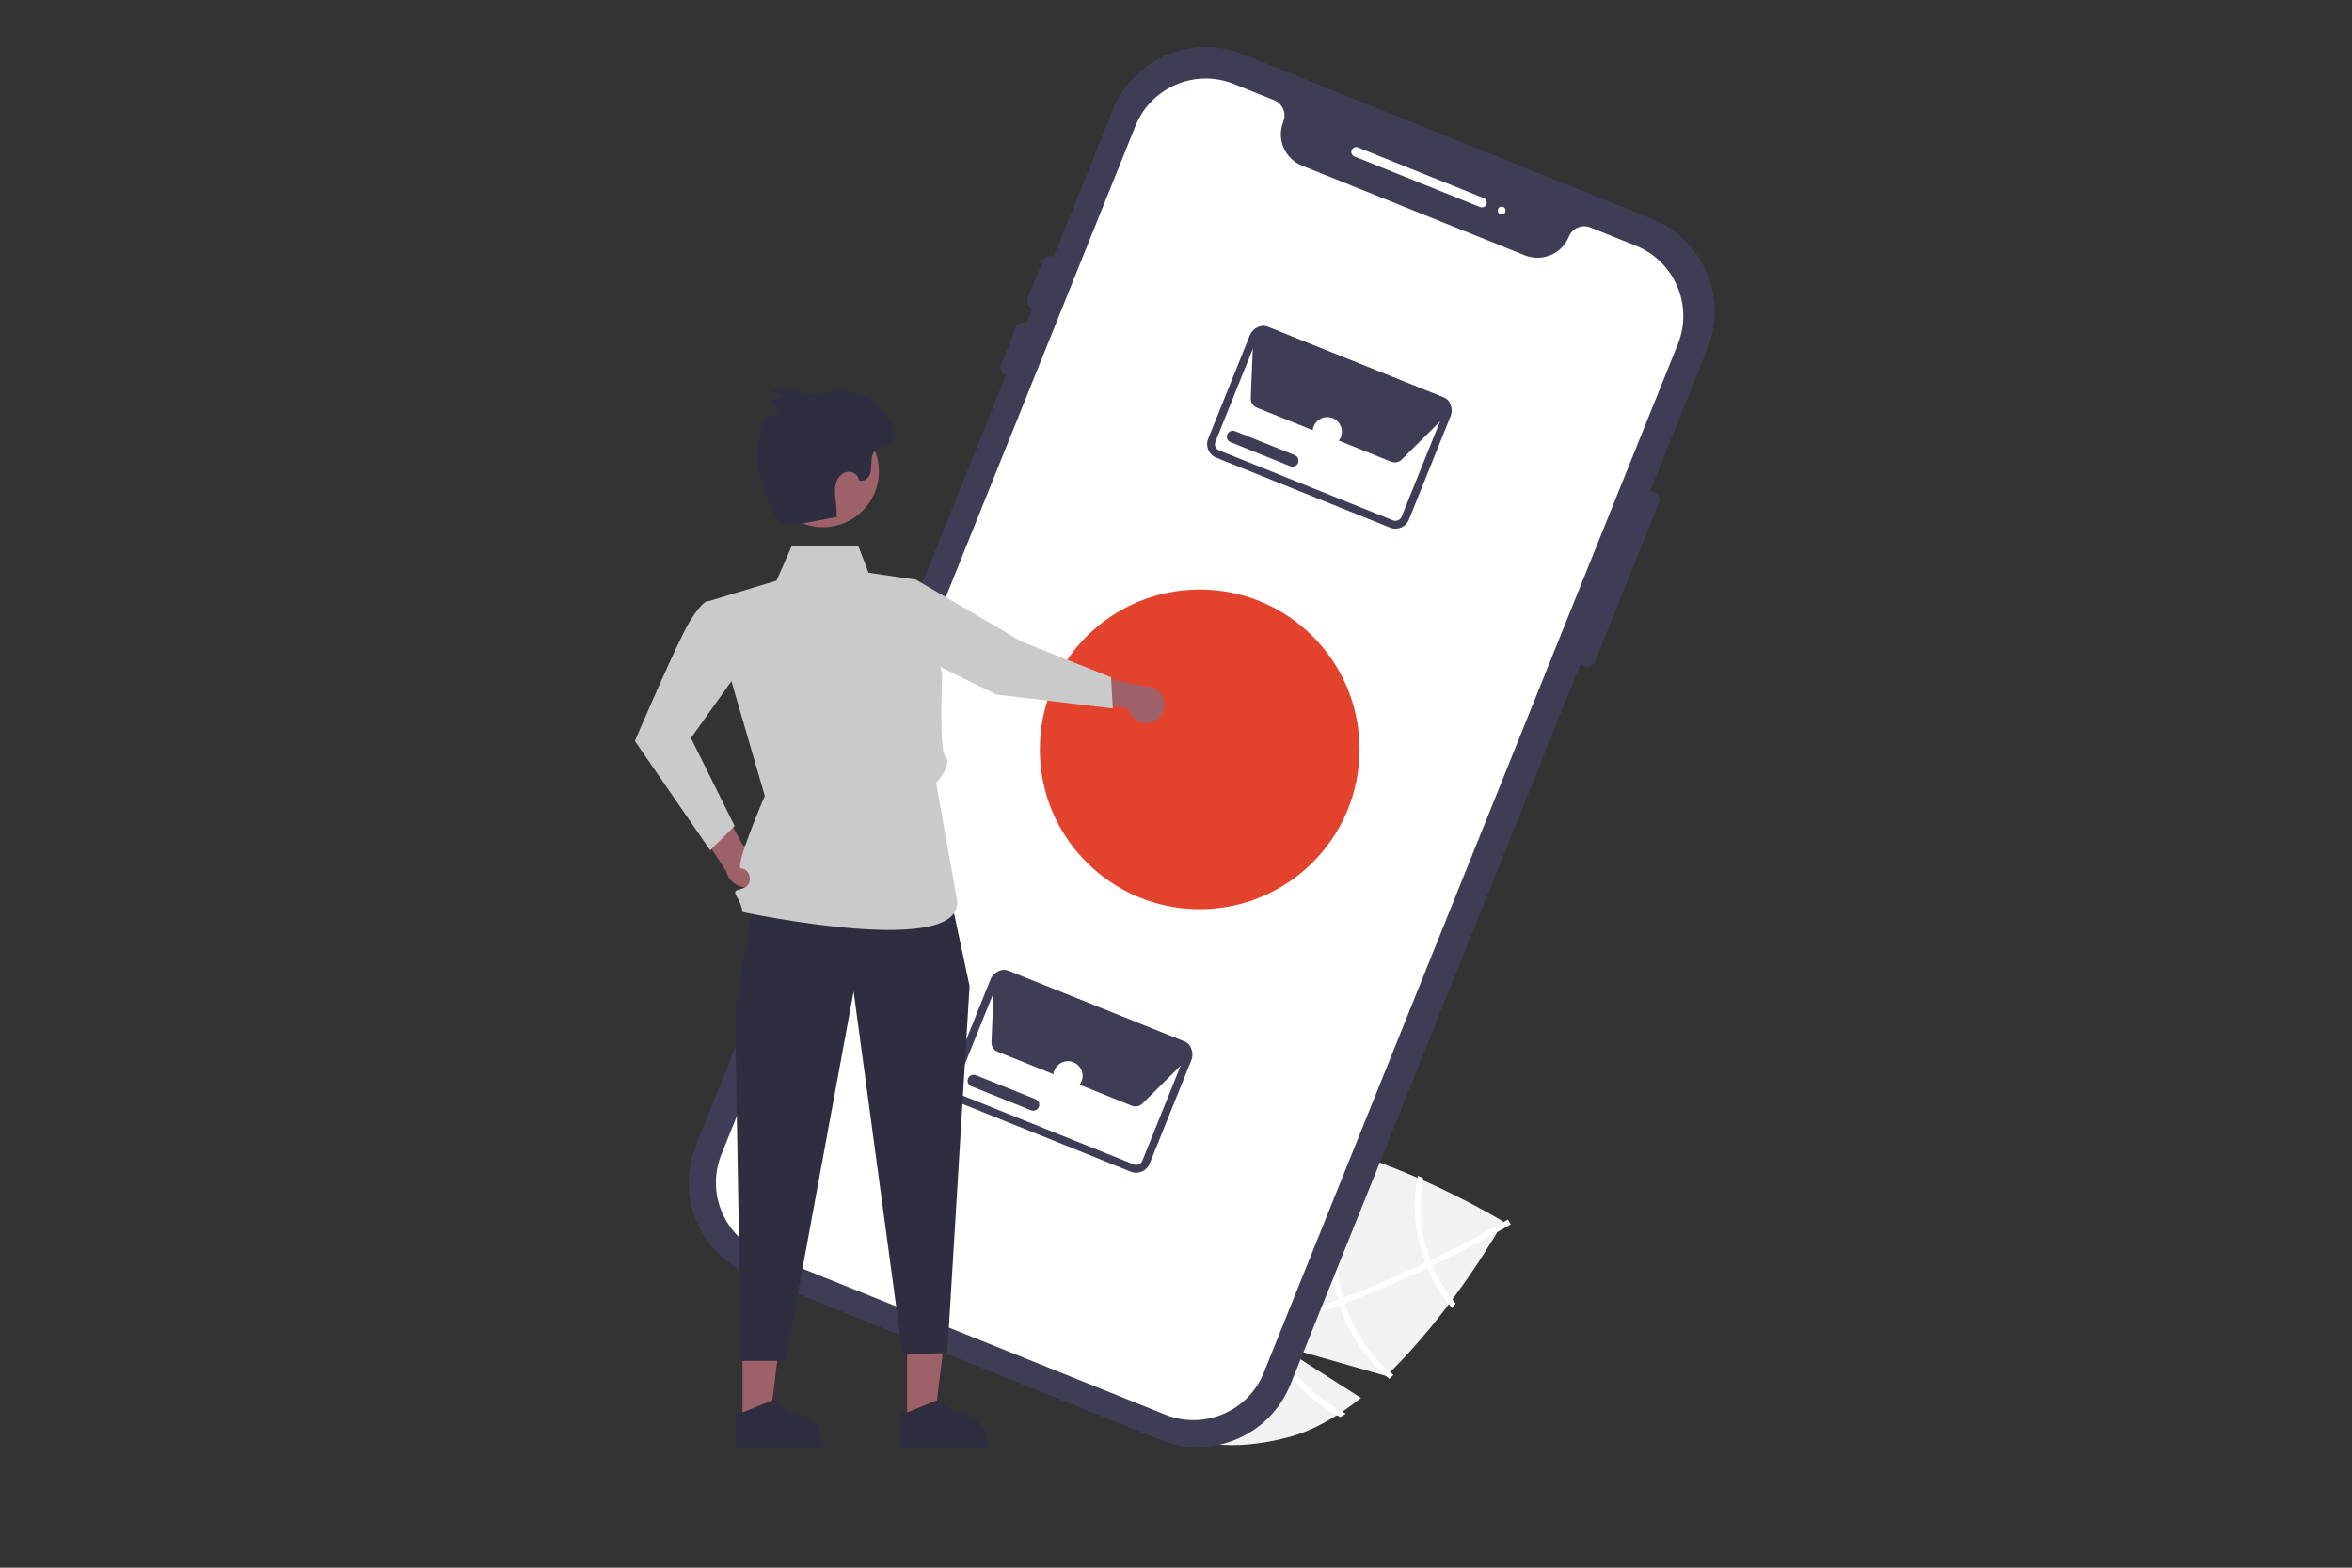 <?xml version="1.0" encoding="UTF-8"?>
<svg id="APP" xmlns="http://www.w3.org/2000/svg" viewBox="0 0 600 400">
  <rect x="0" y="0" width="600" height="400" fill="#333333" stroke="none"/>
  <defs>
    <style>
      .cls-1 {
        fill: #9e616a;
      }

      .cls-1, .cls-2, .cls-3, .cls-4, .cls-5, .cls-6, .cls-7 {
        stroke-width: 0px;
      }

      .cls-2 {
        fill: #fff;
      }

      .cls-3 {
        fill: #3f3d56;
      }

      .cls-4 {
        fill: #e3422c;
      }

      .cls-5 {
        fill: #cacaca;
      }

      .cls-6 {
        fill: #f2f2f2;
      }

      .cls-7 {
        fill: #2f2e41;
      }
    </style>
  </defs>
  <path class="cls-6" d="M347.21,356.69l-21.12-13.48,27.5,7.87c17.28-16.51,29.94-39.38,29.94-39.38,0,0-46.28-28.26-74.78-20.72-28.51,7.54-33.98,27.12-28.45,48.03,5.53,20.9,19.97,35.22,48.47,27.68,6.34-1.68,12.58-5.34,18.43-10.01Z"/>
  <path class="cls-2" d="M323.99,338.86l-1.41.37c-16.35,4.24-29.83,4.85-40.23,1.82-.15-.04-.3-.09-.45-.13l.21-.7.21-.67c11.28,3.43,25.53,1.93,39.8-1.76.46-.11.93-.23,1.39-.36,6.03-1.62,12.03-3.6,17.8-5.76.45-.16.9-.34,1.35-.51,7.6-2.89,14.76-6.05,20.93-8.98.44-.2.87-.42,1.3-.63,10.42-5,17.81-9.24,19.44-10.19.2-.11.31-.18.34-.19l.36.61h0s.36.62.36.62c-.03.01-.39.24-1.08.63-2.56,1.47-9.52,5.38-18.89,9.89-.42.2-.86.41-1.3.62-5,2.38-10.63,4.9-16.61,7.3-1.5.61-2.98,1.18-4.45,1.74-.45.18-.9.35-1.35.51-6.24,2.33-12.15,4.25-17.75,5.76Z"/>
  <path class="cls-2" d="M365.45,322.93c-.19-.45-.37-.91-.55-1.37-.48-1.27-.89-2.56-1.24-3.87-1.48-5.58-1.7-11.43-.62-17.1-.45-.19-.89-.39-1.35-.59-1.19,5.99-.99,12.16.58,18.06.37,1.4.81,2.78,1.33,4.13.17.46.36.92.55,1.36,1.57,3.7,3.69,7.14,6.29,10.21.3-.4.6-.79.9-1.17-2.43-2.91-4.42-6.16-5.89-9.65Z"/>
  <path class="cls-2" d="M343.09,332.59c-.15-.47-.3-.95-.42-1.43-.05-.14-.09-.3-.12-.44-3.25-12.28-.28-25.38,7.94-35.06-.48-.17-.97-.34-1.46-.5-8.26,10.01-11.19,23.38-7.88,35.93.05.19.1.39.16.58.14.49.28.96.42,1.44,2.35,7.33,6.75,13.82,12.69,18.71.35-.33.7-.66,1.05-1-5.82-4.74-10.12-11.07-12.39-18.22Z"/>
  <path class="cls-2" d="M323.99,338.86c-.17-.48-.33-.96-.48-1.44-.16-.52-.31-1.03-.45-1.56-4.4-16.71,2.74-34.31,17.53-43.24-.65-.16-1.29-.33-1.93-.48-14.58,9.5-21.42,27.26-16.99,44.08.14.52.28,1.04.45,1.55.14.49.3.97.46,1.45,3.37,9.63,10.28,17.62,19.32,22.35.48-.28.94-.58,1.41-.89-9.04-4.49-15.97-12.32-19.32-21.84Z"/>
  <path class="cls-3" d="M296.05,367.38l-104.42-42.03c-13.03-5.26-19.34-20.08-14.11-33.12L283.92,27.93c5.26-13.03,20.08-19.34,33.12-14.11l104.42,42.03c13.03,5.26,19.34,20.08,14.11,33.12l-106.39,264.31c-5.26,13.03-20.08,19.34-33.12,14.11Z"/>
  <path class="cls-2" d="M417.33,62.71l-11.62-4.68c-2.16-.87-4.62.18-5.49,2.34-1.78,4.41-6.8,6.55-11.22,4.78l-56.85-22.88c-4.41-1.78-6.55-6.8-4.78-11.22.87-2.16-.18-4.62-2.34-5.49l-10.25-4.13c-9.89-3.97-21.13.82-25.12,10.7l-105.63,262.43c-3.97,9.89.82,21.13,10.7,25.12l102.54,41.27c9.89,3.97,21.13-.82,25.12-10.7l105.63-262.43c3.97-9.89-.82-21.13-10.7-25.12Z"/>
  <path class="cls-2" d="M377.57,52.83l-32.07-12.91c-.63-.25-.94-.97-.68-1.61.25-.63.97-.94,1.61-.68l32.07,12.91c.63.25.94.97.68,1.61-.25.63-.97.94-1.61.68Z"/>
  <circle class="cls-2" cx="383.07" cy="53.71" r=".99"/>
  <path class="cls-3" d="M404.03,169.95c-1.14-.46-1.69-1.75-1.23-2.89l16.23-40.32c.46-1.14,1.75-1.69,2.89-1.23s1.69,1.75,1.23,2.89l-16.23,40.32c-.46,1.14-1.75,1.69-2.89,1.23Z"/>
  <path class="cls-3" d="M263.45,78.76c-1.14-.46-1.69-1.75-1.23-2.89l3.69-9.16c.46-1.14,1.75-1.69,2.89-1.23,1.14.46,1.69,1.75,1.23,2.89l-3.69,9.16c-.46,1.14-1.75,1.69-2.89,1.23Z"/>
  <path class="cls-3" d="M256.63,95.71c-1.14-.46-1.69-1.75-1.23-2.89l3.69-9.16c.46-1.14,1.75-1.69,2.89-1.23s1.69,1.75,1.23,2.89l-3.69,9.16c-.46,1.14-1.75,1.69-2.89,1.23Z"/>
  <path class="cls-3" d="M354.61,134.63l-44.36-17.86c-1.89-.77-2.81-2.92-2.05-4.81l10.65-26.45c.77-1.89,2.92-2.81,4.81-2.05l44.36,17.86c1.89.77,2.81,2.92,2.05,4.81l-10.65,26.45c-.77,1.89-2.92,2.81-4.81,2.05ZM322.91,85.32c-.87-.35-1.85.07-2.21.94l-10.65,26.45c-.35.87.07,1.86.94,2.21l44.36,17.85c.87.35,1.86-.07,2.21-.94l10.65-26.45c.35-.87-.07-1.86-.94-2.21l-44.36-17.85Z"/>
  <path class="cls-3" d="M354.87,117.8h0s-34.24-13.78-34.24-13.78c-.98-.4-1.6-1.36-1.56-2.42l.65-16.04c.06-1.38,1.22-2.45,2.6-2.4.28.01.56.07.83.18l45.32,18.15c1.28.51,1.9,1.96,1.4,3.23l.15.15-1.42,1.42h0s-11.01,10.96-11.01,10.96c-.71.71-1.77.92-2.69.55Z"/>
  <path class="cls-3" d="M329.16,118.96l-15.23-6.13c-.78-.31-1.16-1.2-.85-1.98.31-.78,1.2-1.16,1.98-.85h0l15.23,6.13c.78.31,1.16,1.2.85,1.98-.31.78-1.2,1.16-1.98.85h0Z"/>
  <circle class="cls-2" cx="338.59" cy="110.16" r="3.73"/>
  <path class="cls-3" d="M288.47,298.96l-44.36-17.86c-1.89-.77-2.81-2.92-2.05-4.81l10.65-26.45c.77-1.89,2.92-2.81,4.81-2.05l44.36,17.86c1.89.77,2.81,2.92,2.05,4.81l-10.65,26.45c-.77,1.89-2.92,2.81-4.81,2.05ZM256.77,249.65c-.87-.35-1.85.07-2.21.94l-10.65,26.45c-.35.87.07,1.86.94,2.21l44.36,17.85c.87.35,1.86-.07,2.21-.94l10.65-26.45c.35-.87-.07-1.86-.94-2.21l-44.36-17.85Z"/>
  <path class="cls-3" d="M288.73,282.13h0s-34.24-13.78-34.24-13.78c-.98-.4-1.6-1.36-1.56-2.42l.65-16.04c.06-1.38,1.22-2.45,2.6-2.4.28.01.56.07.83.18l45.32,18.15c1.28.51,1.9,1.96,1.4,3.23l.15.15-1.42,1.42h0s-11.01,10.96-11.01,10.96c-.71.71-1.77.92-2.69.55Z"/>
  <path class="cls-3" d="M263.02,283.29l-15.23-6.13c-.78-.32-1.16-1.21-.84-1.99.32-.78,1.2-1.15,1.98-.84l15.23,6.13c.78.31,1.16,1.2.85,1.98-.31.78-1.2,1.16-1.98.85h0Z"/>
  <circle class="cls-2" cx="272.44" cy="274.49" r="3.73"/>
  <circle class="cls-4" cx="306.04" cy="191.2" r="40.78"/>
  <path class="cls-1" d="M195.85,221.05c.02-2.95-2.36-5.35-5.31-5.36-.31,0-.63.02-.94.08l-9.18-16.59-4.57,8.73,9.42,14.42c.7,2.88,3.6,4.65,6.48,3.95,2.41-.58,4.11-2.74,4.1-5.22h0Z"/>
  <path class="cls-5" d="M189.92,154.03l-9.44-.66s-1.16-.16-4.36,4.91c-3.2,5.07-14.16,30.79-14.16,30.79l19.21,27.88,6.24-6.21-11.15-22.43,10.69-15.01,2.98-19.26Z"/>
  <path class="cls-1" d="M294,184.17c-2.39.91-5.07-.29-5.98-2.68-.1-.25-.17-.52-.22-.79l-16.29-2.4,5.7-6.38,14.59,3.25c2.55-.31,4.88,1.5,5.19,4.06.26,2.14-.98,4.17-2.99,4.93Z"/>
  <polygon class="cls-1" points="231.4 362.57 238.36 362.57 241.67 335.73 231.4 335.73 231.4 362.57"/>
  <path class="cls-7" d="M229.62,360.3h1.96s7.65-3.11,7.65-3.11l4.1,3.11h0c4.82,0,8.73,3.91,8.73,8.73v.28h-22.44s0-9.02,0-9.02Z"/>
  <polygon class="cls-1" points="189.42 362.57 196.38 362.57 199.69 335.73 189.42 335.73 189.42 362.57"/>
  <path class="cls-7" d="M187.64,360.3h1.96s7.65-3.11,7.65-3.11l4.1,3.11h0c4.82,0,8.73,3.91,8.73,8.73v.28h-22.44s0-9.02,0-9.02Z"/>
  <polygon class="cls-7" points="192.1 230.38 187.5 258.11 189.05 347.24 200.37 347.24 217.76 252.96 230.28 345.69 241.66 345.2 247.34 251.59 242.24 227.7 192.1 230.38"/>
  <path class="cls-5" d="M233.7,147.92l-12.12-1.79-2.58-6.69-17.07-.02-3.84,8.73-17.44,5.27,14.45,49.65s-7.96,18.45-6.01,18.53,2.92,2.88,1.56,4.35-4.11.54-2.74,2.77c.79,1.21,1.31,2.57,1.54,3.99,0,0,57.8,12.34,54.6-3.57-.4-1.98-5.23-29.38-5.23-29.38,0,0,4.21-4.65,2.41-6.5s-.85-21.38-.85-21.38l-6.7-23.96Z"/>
  <polygon class="cls-5" points="231.72 150.09 233.7 147.92 260.64 163.72 283.44 172.81 283.88 180.77 254.27 177.23 233.32 166.99 231.72 150.09"/>
  <path class="cls-1" d="M224.22,120.26c0,7.88-6.39,14.26-14.26,14.26-1.12,0-2.24-.13-3.34-.39-7.66-1.84-12.38-9.54-10.54-17.2,1.84-7.66,9.54-12.38,17.2-10.54,6.42,1.54,10.94,7.28,10.94,13.88h0Z"/>
  <path class="cls-7" d="M213.78,131.83l-10.24,1.98c-.95.26-1.95.3-2.93.12-1.52-.4-2.54-1.81-3.32-3.18-3.62-6.41-4.76-13.93-3.2-21.13.35-1.59,1.1-3.41,2.69-3.73.46-.09.99-.06,1.35-.36.54-.44.36-1.37-.17-1.82-.58-.4-1.26-.62-1.96-.64.91-1.07,2.24-1.71,3.66-1.74l-2.74-1.52c1.32-.92,3.09-.83,4.65-.44s3.06,1.07,4.65,1.22c2.01.19,3.99-.46,5.99-.71,6.1-.66,12.02,2.29,15.17,7.55.54.86.89,1.83,1.01,2.84.11,1.02-.27,2.04-1.02,2.74-1.12.94-2.89.8-3.98,1.79-.84.76-1.05,1.98-1.09,3.11s0,2.31-.48,3.33-1.75,1.79-2.76,1.28c-.04-1.4-1.66-2.39-3.03-2.1s-2.38,1.53-2.77,2.88-.28,2.78-.11,4.17.39,2.79.2,4.18"/>
  <circle class="cls-4" cx="303.9" cy="192.73" r="3.73"/>
</svg>